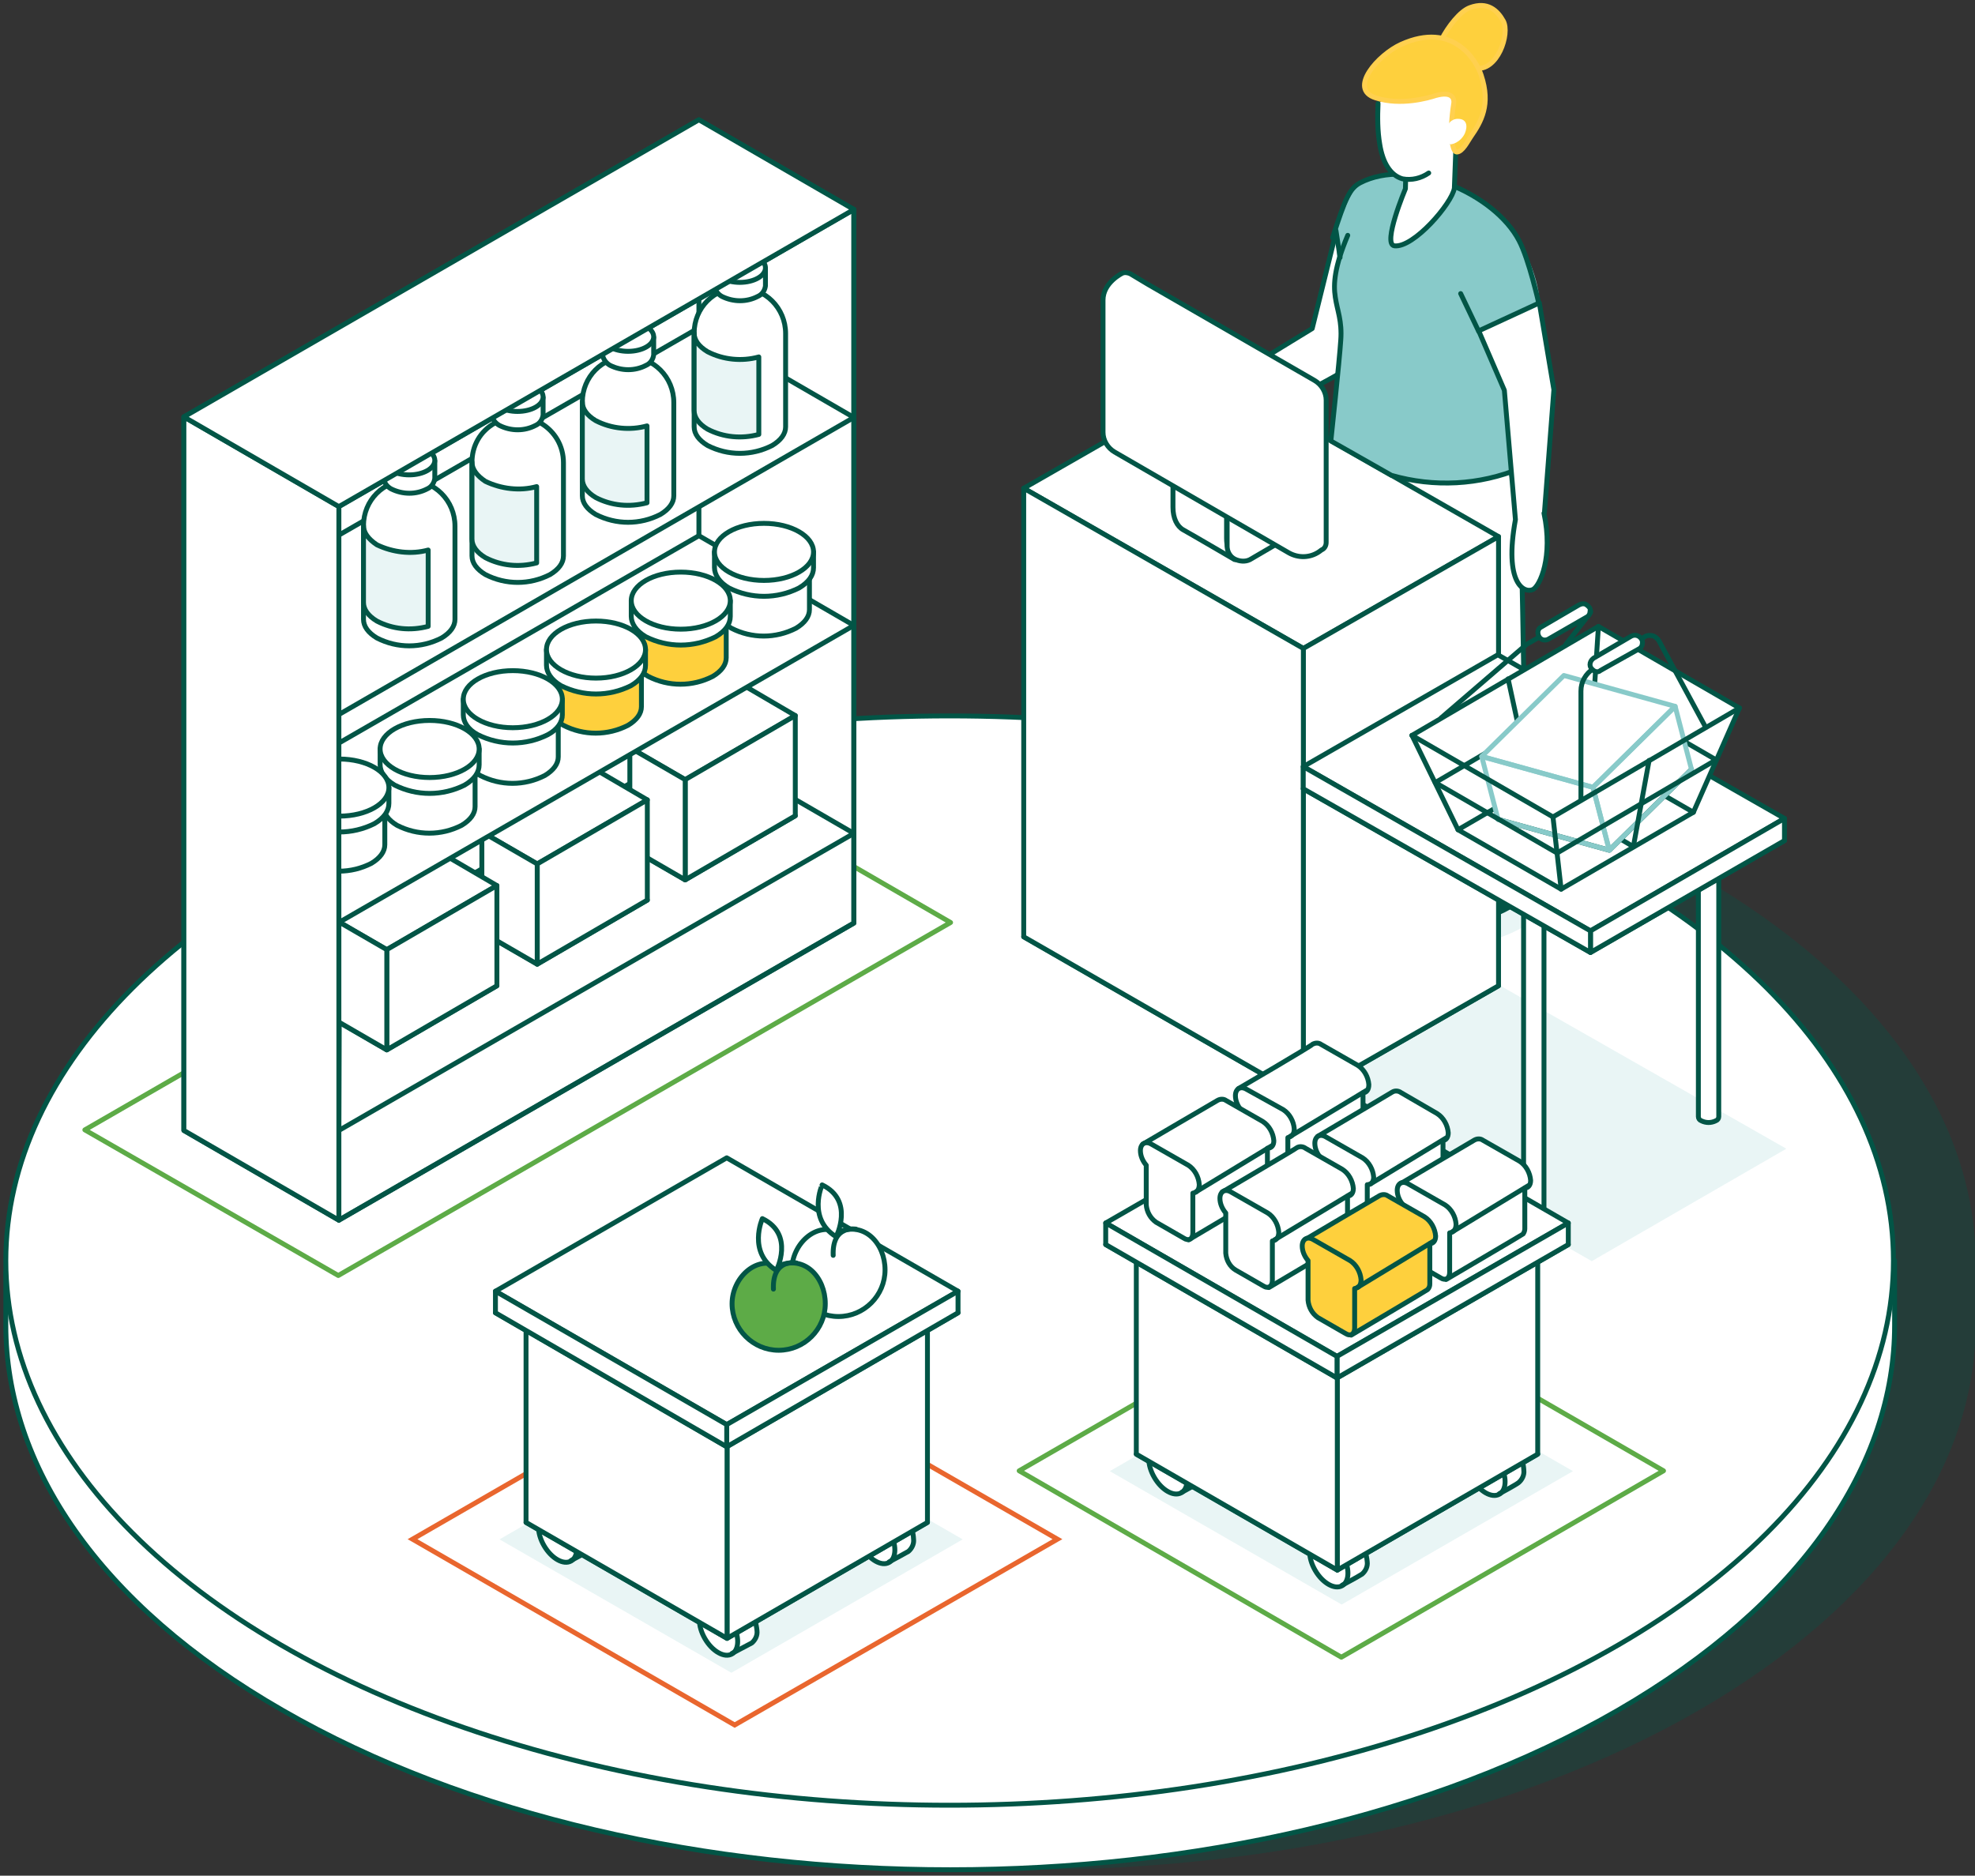 <?xml version="1.0" encoding="UTF-8"?> <svg xmlns="http://www.w3.org/2000/svg" xmlns:xlink="http://www.w3.org/1999/xlink" version="1.1" id="Layer_1" x="0px" y="0px" viewBox="0 0 339 322" style="enable-background:new 0 0 339 322;" xml:space="preserve"><rect x="0" y="0" width="339" height="322" fill="#333333" stroke="none"/> <style type="text/css"> .st0{opacity:0.3;fill:#025546;enable-background:new ;} .st1{fill:#FFFFFF;stroke:#025546;stroke-width:0.84;stroke-linecap:round;stroke-linejoin:round;} .st2{fill:#E9F5F5;} .st3{fill:#025546;stroke:#025546;stroke-width:0.84;stroke-linecap:round;stroke-linejoin:round;} .st4{fill:#FED03D;stroke:#FFD04F;stroke-width:0.84;stroke-linecap:round;stroke-linejoin:round;} .st5{fill:#88CAC9;} .st6{fill:none;stroke:#025546;stroke-width:0.84;stroke-linecap:round;stroke-linejoin:round;} .st7{fill:#FFFFFF;} .st8{fill:none;stroke:#88CAC9;stroke-width:0.84;stroke-linecap:round;stroke-linejoin:round;} .st9{fill:none;stroke:#5DAB47;stroke-width:0.84;stroke-linecap:round;stroke-linejoin:round;} .st10{fill:#FED03D;} .st11{fill:#E9F5F5;stroke:#025546;stroke-width:0.84;stroke-linecap:round;stroke-linejoin:round;} .st12{fill:none;stroke:#E9662E;stroke-width:0.84;stroke-linecap:round;} .st13{fill:#5DAB47;stroke:#025546;stroke-width:0.84;stroke-linecap:round;stroke-linejoin:round;} .st14{fill:#FED03D;stroke:#025546;stroke-width:0.84;stroke-linecap:round;stroke-linejoin:round;} </style> <g id="Overview-Page"> <g id="Desktop---MV---Overview_2" transform="translate(-748, -3313)"> <g id="VApp-MV" transform="translate(749, 3314)"> <g id="Group" transform="translate(0, 121.9)"> <path id="Path" class="st0" d="M290.5,27.4c-63.3-36.5-165.9-36.5-229.2,0c-32.4,18.7-48.3,43.4-47.4,68v9.2 c0,23.9,15.8,47.9,47.5,66.1c63.3,36.5,165.9,36.5,229.2,0c31.6-18.3,47.5-42.2,47.5-66.1V93.5C338,69.6,322.1,45.6,290.5,27.4z "></path> <g> <path id="Path_00000142142453019487404510000007114142269765729954_" class="st1" d="M0,95.4v9.2c0,23.9,15.8,47.9,47.5,66.1 c63.3,36.5,165.9,36.5,229.2,0c31.6-18.3,47.5-42.2,47.5-66.1V93.5L0,95.4z"></path> <ellipse id="Oval" class="st1" cx="162" cy="93.5" rx="162" ry="93.5"></ellipse> </g> </g> <g id="Group_00000106843396205122938440000012173495427133206424_" transform="translate(174.717, 0)"> <polygon id="Path_00000111181126041940005370000007404391815956418735_" class="st2" points="130.9,196.2 97.5,215.5 48.2,187.3 81.6,168.1 "></polygon> <g> <ellipse id="Oval_00000183219876882930405720000013965102102587002241_" class="st2" cx="71.4" cy="150.1" rx="20" ry="11.5"></ellipse> <path id="Path_00000156579127943599898580000013740596354599122618_" class="st3" d="M70.1,140.8c-0.6-0.7-1.4-1.1-2.2-1.2 c-3.6-0.3-4.6,1.7-5.6,2.9c-1.8,2-3.9,3.9-6,5.6c-0.6,0.5-0.2,1.6-0.2,1.6c1.6,1.1,3.6,1.3,5.3,0.6c3.7-1.3,8-3.2,8.6-4.5 C70.5,144.1,70.5,142.4,70.1,140.8z"></path> <path id="Path_00000022554369978978541350000014476744220379257521_" class="st3" d="M85.6,148c-0.5-0.7-1.3-1.1-2.2-1.2 c-3.6-0.3-4.6,1.7-5.6,2.9c-1.8,2-3.8,3.9-6,5.6c-0.6,0.5-0.2,1.6-0.2,1.6c1.6,1.1,3.6,1.3,5.3,0.6c3.7-1.3,8-3.2,8.6-4.5 C85.9,151.3,86,149.6,85.6,148L85.6,148z"></path> <path id="Path_00000129895317673205053560000011656900254714177924_" class="st1" d="M86.4,147.5c0,0-0.8-47.7-1-55.5 c-0.1-4.9-3.2-19.3-3.2-19.3l-27-4.5c0,0-0.4,9.6-0.4,11.9c-0.1,3,1.4,15.5,3.1,28.5c2.1,15.5,4.4,31.4,4.5,32.2 c0.1,0.8,4.3,1.5,6.4,0.9c1-0.3,1.9-0.9,1.9-1.4c0.3-6-0.3-44.7-0.3-44.7s8.2,50.4,8.3,52c0,0.7,1.3,1.8,3.8,1.7 C84.7,149.2,86.5,148.2,86.4,147.5z"></path> <path id="Path_00000029761623256068338920000014880358282568498584_" class="st1" d="M68.2,102.8v37.7c0,0.9,0.7,1.6,1.6,1.6 c0.9,0,1.6-0.7,1.6-1.6v-37.7H68.2z"></path> <g id="Path_00000023256515595430032140000012920878474045845429_" transform="translate(0, 63.619)"> <polygon class="st1" points="81.5,104.6 48,123.8 0,96.2 "></polygon> <polygon class="st1" points="81.5,27.5 48,46.7 0,19.2 33.5,0 "></polygon> <polygon class="st1" points="81.5,27.5 81.5,104.6 48,123.8 48,46.7 "></polygon> <polygon class="st1" points="0,19.2 0,96.2 48,123.8 48,46.7 "></polygon> </g> <g id="Path_00000057835020991810442860000015834774609043473306_" transform="translate(24.117, 0)"> <path class="st4" d="M53.3,10.7c3.9,0.7,6.1-5.9,4.9-8.1c-1-1.8-2.7-3.4-5.7-2.3c-1.7,0.6-3.8,3.3-4.9,5.5L53.3,10.7z"></path> <path class="st1" d="M13.2,63.2c-2,1.6-2.2,2.2-3,2.6c-10.3,4.4-11.1,8.6-9.6,9.4c1.1,0.7,6.6-0.2,12-5.6 c0.6-0.5,1.2-0.9,1.9-1.3L13.2,63.2z"></path> <path class="st1" d="M31.3,62.4c-7.1,4.3-19.1,9.7-19.1,9.7l-4.3-6l17.5-10.7l4.7-19C30.2,36.4,36.4,59.4,31.3,62.4z"></path> <path class="st5" d="M28.7,74.7L39,80.6c13.7,3.3,22.1-1.2,22.1-1.2c1.1-23.9,7.1-25.2-0.1-39.1c-4.2-8.1-18.5-13.9-27.3-9.9 c-1.7,0.8-4.4,8.6-4.4,8.6c0.3,1.8,0.4,3.6,0.4,5.4c-0.3,6.5,0.4,11.7,0.5,15.6C30.2,63.2,28.7,74.7,28.7,74.7z"></path> <path class="st6" d="M31.5,39.4c-4.6,10.9-0.7,11.4-1.2,18c-0.2,3.3-1.7,17.3-1.7,17.3L39,80.6c7.3,2.1,15.1,1.7,22.1-1.2 c0.4-9.5,1.5-19,3.2-28.3c0,0-1.7-7.6-3.4-10.8c-4.2-8.1-18.7-14.4-27.3-9.9c-1.8,1-2.5,2.6-4.7,9.4"></path> <path class="st1" d="M41.6,23.3h8.5l-0.3,8c-0.4,2.6-7,10.3-10.3,9.9c-2.1-0.3,1.9-9.8,1.9-9.8L41.6,23.3z"></path> <path class="st7" d="M36.7,16.8l8.3-5.7l6.8,6.7l-4,8.4c-1.1,2.3-3.5,3.7-6,3.7c-2.4,0.1-4.8-3.6-4.9-6.2 C36.5,21.4,36.5,19.1,36.7,16.8L36.7,16.8z"></path> <path class="st6" d="M36.7,16.8c-0.1,2.3-0.1,4.7,0.3,7c0.5,3.1,1.8,5.3,3.9,5.9c1.6,0.3,3.2-0.1,4.5-1"></path> <path class="st4" d="M54.4,11.9c-0.8-2.5-4.8-9.3-13.7-5.3c-4,1.8-9.2,7.7-4.4,9.2c4.3,1.4,9.1,0,10.3-0.4 c2.9-0.8,3.2,0.6,3.1,1.3c-0.8,5-0.3,8.4,0.5,8.4c1,0,1.9-1.9,2.4-2.6C54.4,19.9,56.1,17,54.4,11.9z"></path> <path class="st7" d="M50.4,19.4c-2.3,0-2.7,3.7-1.7,4.3c0.6,0.3,2.2-0.3,2.9-1.8C52.1,20.7,52,19.4,50.4,19.4z"></path> </g> <g id="Path_00000172436703545515721890000010356436351738513855_" transform="translate(13.614, 45.808)"> <g transform="translate(12.003, 25.968)"> <path class="st1" d="M9.2,19.6V5.3L0,0v14.3c0,1.9,0.7,3.3,1.8,3.9s8.8,5.1,8.8,5.1S9.2,22.4,9.2,19.6z"></path> <path class="st1" d="M23.3,17.4l-9.2-5.3l-4.8,2.8v6.1c0,0.9,0.5,1.8,1.3,2.2s1.8,0.5,2.6,0.1L23.3,17.4z"></path> </g> <path class="st1" d="M3.3,0.1c0,0-3.3,1.6-3.3,4.6v22.7c0,1.4,0.8,2.7,2,3.4l29.9,17.3c1.6,0.9,3.6,0.9,5.2-0.2l0.4-0.3 c0.5-0.2,0.8-0.7,0.8-1.3V21.9c0-1.4-0.8-2.7-2-3.4L7.7,2L4.7,0.2C4.3,0,3.7-0.1,3.3,0.1z"></path> </g> <path id="Path_00000088113397974079318250000008063369097662787740_" class="st1" d="M89.4,86.7L91,65.9l-2.5-14.9l-10.4,4.8 L82.5,66l1.9,22.2c-2,11,1.5,12.7,3,12c1.2-0.6,3.5-5.6,1.9-13.1C89.4,87,89.4,86.9,89.4,86.7z"></path> <line id="Path_00000036944171806527100910000017764770582574844556_" class="st6" x1="53.6" y1="38.6" x2="54.3" y2="43.2"></line> <line id="Path_00000155828215527643023830000001935483495180065937_" class="st6" x1="78.1" y1="55.9" x2="75" y2="49.4"></line> </g> <path id="Path_00000149370229625520060130000005726540361935495076_" class="st1" d="M85.8,152.9v53.7c0,0.3,0.2,0.6,0.5,0.7 c0.8,0.4,1.7,0.4,2.5,0c0.3-0.1,0.5-0.4,0.5-0.7v-53.7H85.8z"></path> <path id="Path_00000094594434418071193610000008805445653409967744_" class="st1" d="M115.8,137v53.7c0,0.3,0.2,0.6,0.5,0.7 c0.8,0.4,1.7,0.4,2.5,0c0.3-0.1,0.5-0.4,0.5-0.7V137H115.8z"></path> <g id="Path_00000115504801648504944520000004435387173357015445_" transform="translate(47.98, 111.404)"> <polyline class="st6" points="82.6,31.9 49.3,51.1 0,23 "></polyline> <polygon class="st1" points="82.6,28.1 49.3,47.4 0,19.2 33.4,0 "></polygon> <polygon class="st1" points="82.6,28.1 82.6,31.9 49.3,51.1 49.3,47.4 "></polygon> <polygon class="st1" points="0,19.2 0,23 49.3,51.1 49.3,47.4 "></polygon> </g> <g id="Path_00000062170970513957303550000017939693495526510266_" transform="translate(66.644, 102.641)"> <polygon class="st7" points="25.6,49 7.9,38.8 0,22.6 32,3.9 56.2,17.9 48.3,35.8 "></polygon> <polyline class="st6" points="0,22.6 32,3.9 56.2,17.9 "></polyline> <polyline class="st6" points="4,30.7 31.3,14.7 52.2,26.8 "></polyline> <polygon class="st6" points="48.3,35.8 25.6,49 7.9,38.8 30.6,25.6 "></polygon> <line class="st6" x1="56.2" y1="17.9" x2="48.3" y2="35.8"></line> <line class="st6" x1="0" y1="22.6" x2="7.9" y2="38.8"></line> <line class="st6" x1="30.6" y1="25.6" x2="32" y2="3.9"></line> <polyline class="st6" points="16.5,12.9 20.5,31.4 38,41.7 "></polyline> <path class="st6" d="M5,19.6L19.4,7.2c0.1-0.1,0.3-0.2,0.4-0.3l10.3-5.9c0.2-0.1,0.4,0,0.5,0.1s0.1,0.4,0,0.5l-4.2,5.4"></path> <g transform="translate(21.576, 0)"> <path class="st7" d="M8.4,2.3L1.8,6.1C1.2,6.4,0.5,6.2,0.2,5.6S0,4.3,0.6,4l6.5-3.8C7.5,0,8-0.1,8.4,0.2S9.1,0.8,9,1.2 C9,1.7,8.8,2.1,8.4,2.3L8.4,2.3z"></path> <path class="st6" d="M8.4,2.3L1.8,6.1C1.2,6.4,0.5,6.2,0.2,5.6S0,4.3,0.6,4l6.5-3.8C7.5,0,8-0.1,8.4,0.2S9.1,0.8,9,1.2 C9,1.7,8.8,2.1,8.4,2.3L8.4,2.3z"></path> </g> <g transform="translate(11.97, 12.317)"> <polygon class="st7" points="36,16.1 21.9,30 2.8,24.7 0,13.9 14.1,0 33.2,5.3 "></polygon> <polyline class="st6" points="36,16.1 21.9,30 2.8,24.7 "></polyline> <polygon class="st8" points="33.2,5.3 19.1,19.2 0,13.9 14.1,0 "></polygon> <polygon class="st8" points="33.2,5.3 36,16.1 21.9,30 19.1,19.2 "></polygon> <polygon class="st8" points="0,13.9 2.8,24.7 21.9,30 19.1,19.2 "></polygon> </g> <polyline class="st6" points="56.2,17.9 24.2,36.6 0,22.6 "></polyline> <polyline class="st6" points="52.2,26.8 24.9,42.8 4,30.7 "></polyline> <line class="st6" x1="38" y1="41.7" x2="40.7" y2="26.9"></line> <path class="st6" d="M29,33.7V15c0-1.6,0.8-3,2.2-3.9l8.7-5.4c0.4-0.3,1-0.3,1.4-0.2s0.9,0.5,1.1,0.9l8,14.8"></path> <g transform="translate(30.558, 5.455)"> <path class="st7" d="M8.4,2.3L1.8,6C1.5,6.3,1,6.3,0.6,6S0,5.4,0,5c0-0.4,0.2-0.8,0.6-1.1l6.5-3.8c0.4-0.2,0.8-0.2,1.2,0 C8.8,0.4,9,0.8,9,1.2C9,1.7,8.8,2.1,8.4,2.3L8.4,2.3z"></path> <path class="st6" d="M8.4,2.3L1.8,6C1.5,6.3,1,6.3,0.6,6S0,5.4,0,5c0-0.4,0.2-0.8,0.6-1.1l6.5-3.8c0.4-0.2,0.8-0.2,1.2,0 C8.8,0.4,9,0.8,9,1.2C9,1.7,8.8,2.1,8.4,2.3L8.4,2.3z"></path> </g> <line class="st6" x1="24.2" y1="36.6" x2="25.6" y2="49"></line> </g> </g> <g id="Group_00000039136212722080025940000011219777793492511925_" transform="translate(13.564, 19.564)"> <polygon id="Path_00000031913840923211054990000013221493402659259563_" class="st9" points="0,173.4 105.2,112.7 148.6,137.8 43.5,198.4 "></polygon> <polygon id="Path_00000163031158631885127250000017640366696895315374_" class="st1" points="105.4,0 17,51 17,173.5 43.6,188.9 132,137.9 132,15.4 "></polygon> <polygon id="Path_00000180354218135149259700000005068781734768199350_" class="st1" points="43.6,173.5 132,122.5 105.4,107.1 43.7,142.7 "></polygon> <g id="Path_00000094618818015824049140000003594823035287385517_" transform="translate(42.327, 96.778)"> <g transform="translate(51.218, 0)"> <polygon class="st1" points="28.4,22.7 9.5,33.7 0,28.2 "></polygon> <polygon class="st1" points="28.4,5.5 9.5,16.5 0,11 19,0 "></polygon> <polygon class="st1" points="28.4,5.5 28.4,22.7 9.5,33.7 9.5,16.5 "></polygon> <polygon class="st1" points="0,11 0,28.2 9.5,33.7 9.5,16.5 "></polygon> </g> <g transform="translate(25.819, 14.47)"> <polygon class="st1" points="28.4,22.7 9.5,33.7 0,28.2 "></polygon> <polygon class="st1" points="28.4,5.5 9.5,16.5 0,11 19,0 "></polygon> <polygon class="st1" points="28.4,5.5 28.4,22.7 9.5,33.7 9.5,16.5 "></polygon> <polygon class="st1" points="0,11 0,28.2 9.5,33.7 9.5,16.5 "></polygon> </g> <g transform="translate(0, 29.183)"> <polygon class="st1" points="28.4,22.7 9.5,33.7 0,28.2 "></polygon> <polygon class="st1" points="28.4,5.5 9.5,16.5 0,11 19,0 "></polygon> <polygon class="st1" points="28.4,5.5 28.4,22.7 9.5,33.7 9.5,16.5 "></polygon> <polygon class="st1" points="0,11 0,28.2 9.5,33.7 9.5,16.5 "></polygon> </g> </g> <line id="Path_00000162318244741777640350000002403110839923137152_" class="st6" x1="105.4" y1="66.6" x2="105.4" y2="71.5"></line> <line id="Path_00000013174326290709801480000010049320323036514234_" class="st6" x1="105.4" y1="30.8" x2="105.4" y2="35.7"></line> <polygon id="Path_00000132064136037107509240000013153843871914866859_" class="st6" points="132,137.9 43.6,188.9 43.6,66.4 132,15.4 "></polygon> <polygon id="Path_00000007411910906515979000000008041390440397206961_" class="st1" points="43.6,102.1 132,51.1 105.4,35.7 43.6,71.3 "></polygon> <polygon id="Path_00000044897780362659990990000012196364086766440076_" class="st1" points="43.6,137.8 132,86.8 105.4,71.4 43.6,107 "></polygon> <g transform="translate(35.188, 69.28)"> <g transform="translate(72.885, 0)"> <path id="Path_00000029035775586192199820000014411160998340277412_" class="st7" d="M14,2.2c-3.5-1.8-7.6-1.8-11.1,0 C1.4,3,0.6,4.2,0.6,5.4v9.4c0,1.2,0.8,2.3,2.3,3.2c3.5,1.8,7.6,1.8,11.1,0c1.5-0.9,2.3-2,2.3-3.2V5.4C16.3,4.2,15.5,3,14,2.2z "></path> <path id="Path_00000008114912170736645490000015010349993094311870_" class="st6" d="M16.3,5.4v9.4c0,1.2-0.8,2.3-2.3,3.2 c-3.5,1.8-7.6,1.8-11.1,0c-1.5-0.9-2.3-2-2.3-3.2V5.4"></path> <ellipse id="Oval_00000154394778682326955130000005639056670331169451_" class="st6" cx="8.5" cy="5.4" rx="7.9" ry="4.5"></ellipse> <g> <path id="Path_00000072272010000547231280000003175461409819332541_" class="st1" d="M0,4.9v2.7c0,1.2,0.8,2.5,2.5,3.5 c3.8,1.9,8.2,1.9,12,0c1.7-1,2.5-2.2,2.5-3.5V4.9H0z"></path> <ellipse id="Oval_00000073000188677796416170000002275162919398311344_" class="st1" cx="8.5" cy="4.9" rx="8.5" ry="4.9"></ellipse> </g> </g> <g transform="translate(58.6, 8.367)"> <path id="Path_00000158016163276137879510000013028279225814638503_" class="st10" d="M14,2.1c-3.5-1.8-7.6-1.8-11.1,0 C1.4,3,0.6,4.2,0.6,5.3v9.4c0,1.2,0.8,2.3,2.3,3.2c3.5,1.8,7.6,1.8,11.1,0c1.5-0.9,2.3-2,2.3-3.2V5.3C16.3,4.2,15.5,3,14,2.1z "></path> <path id="Path_00000146492108808761043660000010284320386504919996_" class="st6" d="M16.3,5.3v9.4c0,1.2-0.8,2.3-2.3,3.2 c-3.5,1.8-7.6,1.8-11.1,0c-1.5-0.9-2.3-2-2.3-3.2V5.3"></path> <ellipse id="Oval_00000090983260571796006710000005980731587825098122_" class="st6" cx="8.5" cy="5.3" rx="7.9" ry="4.5"></ellipse> <g> <path id="Path_00000021090943404668961360000000840857727606580132_" class="st1" d="M0,4.9v2.7c0,1.2,0.8,2.5,2.5,3.5 c3.8,1.9,8.2,1.9,12,0c1.7-1,2.5-2.2,2.5-3.5V4.9H0z"></path> <ellipse id="Oval_00000172430620301331539610000009668456620686664597_" class="st1" cx="8.5" cy="4.9" rx="8.5" ry="4.9"></ellipse> </g> </g> <g transform="translate(44.046, 16.767)"> <path id="Path_00000014608900330009177650000006742509131307959448_" class="st10" d="M14,2.1c-3.5-1.8-7.6-1.8-11.1,0 C1.4,3,0.6,4.2,0.6,5.3v9.4c0,1.2,0.8,2.3,2.3,3.2c3.5,1.8,7.6,1.8,11.1,0c1.5-0.9,2.3-2,2.3-3.2V5.3C16.3,4.2,15.5,3,14,2.1z "></path> <path id="Path_00000009577802248115843750000006217282283320040088_" class="st6" d="M16.3,5.3v9.4c0,1.2-0.8,2.3-2.3,3.2 c-3.5,1.8-7.6,1.8-11.1,0c-1.5-0.9-2.3-2-2.3-3.2V5.3"></path> <ellipse id="Oval_00000060739730231636735180000005644984653441483195_" class="st6" cx="8.5" cy="5.3" rx="7.9" ry="4.5"></ellipse> <g> <path id="Path_00000060739745810672232500000009736574427369138834_" class="st1" d="M0,4.9v2.7c0,1.2,0.8,2.5,2.5,3.5 c3.8,1.9,8.2,1.9,12,0c1.7-1,2.5-2.2,2.5-3.5V4.9H0z"></path> <ellipse id="Oval_00000092438415695900298300000002394490136560700862_" class="st1" cx="8.5" cy="4.9" rx="8.5" ry="4.9"></ellipse> </g> </g> <g transform="translate(29.77, 25.284)"> <path id="Path_00000074408055315724787250000010574892469814715536_" class="st7" d="M14,2.2c-3.5-1.8-7.6-1.8-11.1,0 C1.4,3,0.6,4.2,0.6,5.4v9.4c0,1.2,0.8,2.3,2.3,3.2c3.5,1.8,7.6,1.8,11.1,0c1.5-0.9,2.3-2,2.3-3.2V5.4C16.3,4.2,15.5,3,14,2.2z "></path> <path id="Path_00000088128255591519484720000011184469299957845129_" class="st6" d="M16.3,5.4v9.4c0,1.2-0.8,2.3-2.3,3.2 c-3.5,1.8-7.6,1.8-11.1,0c-1.5-0.9-2.3-2-2.3-3.2V5.4"></path> <ellipse id="Oval_00000015342406915497159400000014161824521577917119_" class="st6" cx="8.5" cy="5.4" rx="7.9" ry="4.5"></ellipse> <g> <path id="Path_00000111907298370956690590000017902687528287314607_" class="st1" d="M0,4.9v2.7c0,1.2,0.8,2.5,2.5,3.4 c3.8,1.9,8.2,1.9,12,0c1.7-0.9,2.5-2.2,2.5-3.4V4.9H0z"></path> <ellipse id="Oval_00000069377818916095432840000002795056052201730973_" class="st1" cx="8.5" cy="4.9" rx="8.5" ry="4.9"></ellipse> </g> </g> <g transform="translate(15.493, 33.835)"> <path id="Path_00000083091108822836198610000013529567420569071285_" class="st7" d="M14,2.2c-3.5-1.8-7.6-1.8-11.1,0 C1.4,3,0.6,4.2,0.6,5.4v9.4c0,1.2,0.8,2.3,2.3,3.2c3.5,1.8,7.6,1.8,11.1,0c1.5-0.9,2.3-2,2.3-3.2V5.4C16.3,4.2,15.5,3,14,2.2z "></path> <path id="Path_00000137107299412850479250000002101737665440203196_" class="st6" d="M16.3,5.4v9.4c0,1.2-0.8,2.3-2.3,3.2 c-3.5,1.8-7.6,1.8-11.1,0c-1.5-0.9-2.3-2-2.3-3.2V5.4"></path> <ellipse id="Oval_00000034769488999744416140000005703340578735077290_" class="st6" cx="8.5" cy="5.4" rx="7.9" ry="4.5"></ellipse> <g> <path id="Path_00000084515434996049461790000017788887869319893130_" class="st1" d="M0,4.9v2.7c0,1.2,0.8,2.5,2.5,3.5 c3.8,1.9,8.2,1.9,12,0c1.7-1,2.5-2.2,2.5-3.5V4.9H0z"></path> <ellipse id="Oval_00000013156535353262059650000000671483064818525569_" class="st1" cx="8.5" cy="4.9" rx="8.5" ry="4.9"></ellipse> </g> </g> <g transform="translate(0, 40.458)"> <path id="Path_00000090979442893663307810000011538257447190735550_" class="st7" d="M14,2.2c-3.5-1.8-7.6-1.8-11.1,0 c-1.5,0.9-2.3,2-2.3,3.2v9.4c0,1.2,0.8,2.3,2.3,3.2c3.5,1.8,7.6,1.8,11.1,0c1.5-0.9,2.3-2,2.3-3.2V5.3C16.3,4.2,15.5,3,14,2.2 z"></path> <path id="Path_00000083070312213812152540000018437980799137975188_" class="st6" d="M16.3,5.3v9.4c0,1.2-0.8,2.3-2.3,3.2 c-3.5,1.8-7.6,1.8-11.1,0c-1.5-0.9-2.3-2-2.3-3.2V5.3"></path> <ellipse id="Oval_00000033350313268821413430000008419799701610364092_" class="st6" cx="8.5" cy="5.3" rx="7.9" ry="4.5"></ellipse> <g> <path id="Path_00000132792406671750832610000002176934299876599196_" class="st1" d="M0,4.9v2.7c0,1.2,0.8,2.5,2.5,3.5 c3.8,1.9,8.2,1.9,12,0c1.7-1,2.5-2.2,2.5-3.5V4.9H0z"></path> <ellipse id="Oval_00000035505945961701644370000012643468209088749446_" class="st1" cx="8.5" cy="4.9" rx="8.5" ry="4.9"></ellipse> </g> </g> </g> <polygon id="Path_00000086691752680155597200000004035901038562288013_" class="st1" points="17,51 43.6,66.4 43.6,188.9 17,173.5 "></polygon> <g transform="translate(47.829, 22.912)"> <g transform="translate(0, 33.047)"> <path id="Path_00000031197022938261815630000015633719223745618049_" class="st1" d="M15.7,13.8L15.7,13.8 c0-4.4-3.5-7.9-7.9-7.9S0,9.4,0,13.7c0,0,0,0,0,0.1v0.1c0,0,0,14.8,0,15.9C0,31,0.8,32.1,2.3,33c3.5,1.8,7.6,1.8,11.1,0 c1.5-0.9,2.3-2,2.3-3.2V13.8C15.7,13.9,15.7,13.8,15.7,13.8z"></path> <g transform="translate(3.439, 0)"> <path id="Path_00000133525017063850192260000005596966995650990980_" class="st1" d="M0,2.5v3C0.1,6.4,0.6,7,1.3,7.4 c2,1,4.3,1,6.2,0c0.7-0.3,1.2-1,1.3-1.8v-3H0z"></path> <ellipse id="Oval_00000036945254294401323250000005970991637860172428_" class="st1" cx="4.4" cy="2.5" rx="4.4" ry="2.5"></ellipse> </g> <path id="Path_00000085244451738015827420000007614080593550910628_" class="st11" d="M11.1,17.9c-2.9,0.8-6.1,0.4-8.8-0.9 C0.8,16,0,14.9,0,13.7v13.2c0,1.2,0.8,2.3,2.3,3.2c2.7,1.4,5.8,1.7,8.8,0.9V17.9z"></path> </g> <g transform="translate(18.622, 22.157)"> <path id="Path_00000033349193392033582940000016725834704566652824_" class="st1" d="M15.7,13.8L15.7,13.8 c0-2.9-1.5-5.4-3.9-6.8S6.4,5.6,3.9,7S0,10.9,0,13.7c0,0,0,0,0,0.1v0.1c0,0,0,14.8,0,15.9C0,31,0.8,32.1,2.3,33 c3.5,1.8,7.6,1.8,11.1,0c1.5-0.9,2.3-2,2.3-3.2V13.8C15.7,13.9,15.7,13.8,15.7,13.8z"></path> <g transform="translate(3.406, 0)"> <path id="Path_00000152260686565653022080000014125364405913031056_" class="st1" d="M0,2.5v3C0.1,6.4,0.6,7,1.3,7.4 c2,1,4.3,1,6.2,0c0.7-0.3,1.2-1,1.3-1.8v-3H0z"></path> <ellipse id="Oval_00000009592345879067297820000014134399124760282037_" class="st1" cx="4.4" cy="2.5" rx="4.4" ry="2.5"></ellipse> </g> <path id="Path_00000143614751584720811650000015583619403332571560_" class="st11" d="M11.1,17.9c-2.9,0.8-6.1,0.4-8.8-0.9 C0.8,16,0,14.9,0,13.7v13.2c0,1.2,0.8,2.3,2.3,3.2c2.7,1.4,5.8,1.7,8.8,0.9V17.9z"></path> </g> <g transform="translate(37.562, 11.837)"> <path id="Path_00000073685354614359336250000002663652325227892138_" class="st1" d="M15.7,13.8 C15.7,13.8,15.7,13.8,15.7,13.8c0-4.4-3.5-7.9-7.9-7.9S0,9.4,0,13.7v0.1c0,0,0,0.1,0,0.1s0,14.8,0,15.9C0,31,0.8,32.1,2.3,33 c3.5,1.8,7.6,1.8,11.1,0c1.5-0.9,2.3-2,2.3-3.2V13.8C15.7,13.8,15.7,13.8,15.7,13.8z"></path> <g transform="translate(3.448, 0)"> <path id="Path_00000004519254528970400210000012114888968895413385_" class="st1" d="M0,2.5v3C0.1,6.3,0.6,7,1.3,7.4 c2,1,4.3,1,6.2,0c0.7-0.3,1.2-1,1.3-1.8v-3H0z"></path> <ellipse id="Oval_00000152250367821576348220000017403066252360685988_" class="st1" cx="4.4" cy="2.5" rx="4.4" ry="2.5"></ellipse> </g> <path id="Path_00000103955953804852548440000013855055562036414880_" class="st11" d="M11.1,17.8c-2.9,0.8-6.1,0.5-8.8-0.9 C0.8,16,0,14.9,0,13.7v13.2c0,1.2,0.8,2.3,2.3,3.2c2.7,1.4,5.8,1.7,8.8,0.9V17.8z"></path> </g> <g transform="translate(56.754, 0)"> <path id="Path_00000051379993057861331650000009196089010542021764_" class="st1" d="M15.7,13.8L15.7,13.8 c0-4.4-3.5-7.9-7.9-7.9S0,9.4,0,13.7c0,0,0,0,0,0.1v0.1c0,0,0,14.8,0,15.9C0,31,0.8,32.1,2.3,33c3.5,1.8,7.6,1.8,11.1,0 c1.5-0.9,2.3-2,2.3-3.2V13.8C15.7,13.8,15.7,13.8,15.7,13.8z"></path> <g transform="translate(3.439, 0)"> <path id="Path_00000025404652142109098090000002119809614095363720_" class="st1" d="M0,2.5v3C0.1,6.3,0.6,7,1.3,7.4 c2,1,4.3,1,6.2,0c0.7-0.3,1.2-1,1.3-1.8v-3H0z"></path> <ellipse id="Oval_00000070817036921605991070000007387452674933680806_" class="st1" cx="4.4" cy="2.5" rx="4.4" ry="2.5"></ellipse> </g> <path id="Path_00000173861571574633320430000013783988646435125160_" class="st11" d="M11.1,17.8c-2.9,0.8-6.1,0.5-8.8-0.9 C0.8,16,0,14.9,0,13.7V27c0,1.2,0.8,2.3,2.3,3.2c2.7,1.4,5.8,1.7,8.8,0.9V17.8z"></path> </g> </g> <polygon id="Path_00000154391588754105980010000011061109387165516162_" class="st1" points="17,51 43.6,66.4 132,15.4 105.4,0 "></polygon> </g> <g id="Group_00000179607132774924553090000005054451436947683491_" transform="translate(69.806, 189.429)"> <polygon id="Path_00000123407932265770745280000012504855953362762390_" class="st12" points="0,73.8 55.3,41.9 110.7,73.8 55.3,105.7 "></polygon> <g transform="translate(14.235, 8.333)"> <polygon id="Path_00000069367516024189642180000007105304843357240734_" class="st2" points="80.2,65.5 40.5,88.4 0.7,65.5 40.5,42.6 "></polygon> <g transform="translate(33.694, 75.086)"> <path id="Path_00000101078906241643259340000008480492784040397441_" class="st7" d="M7.9,0.5c-0.6-0.4-1.3-0.5-2-0.4 c-0.2,0.1-3.5,2-3.5,2c-0.7,0.5-1.1,1.3-1,2.1c0.1,2.3,1.3,4.4,3.2,5.6c0.7,0.5,1.6,0.6,2.4,0.2c0,0,2.7-1.6,3.4-1.9 c0.6-0.5,1-1.3,0.9-2.1C11,3.8,9.8,1.7,7.9,0.5L7.9,0.5z"></path> <path id="Path_00000084498296462382815370000005057655644340046988_" class="st6" d="M2.4,2.1c0,0,3.4-2,3.5-2 c0.7-0.2,1.4-0.1,2,0.4c1.9,1.2,3.1,3.3,3.3,5.6c0.1,0.8-0.3,1.6-0.9,2.1C9.7,8.5,6.9,10,6.9,10"></path> <ellipse id="Oval_00000181052987536468590430000013412349986521418670_" transform="matrix(0.864 -0.503 0.503 0.864 -2.444 3.145)" class="st6" cx="4.6" cy="6.1" rx="2.7" ry="4.6"></ellipse> </g> <g transform="translate(6.076, 59.132)"> <path id="Path_00000178181327761617279710000016736292975353131667_" class="st7" d="M7.9,0.5c-0.6-0.4-1.3-0.5-2-0.4 c-0.2,0.1-3.5,2-3.5,2c-0.7,0.5-1.1,1.3-1,2.1c0.1,2.3,1.3,4.4,3.2,5.6c0.7,0.5,1.6,0.6,2.4,0.2c0,0,2.7-1.6,3.4-1.9 c0.6-0.5,1-1.3,0.9-2.1C11,3.8,9.8,1.7,7.9,0.5L7.9,0.5z"></path> <path id="Path_00000127035859990408533880000011365485211113531541_" class="st6" d="M2.4,2.1c0,0,3.4-2,3.5-2 c0.7-0.2,1.4-0.1,2,0.4c1.9,1.2,3.1,3.3,3.3,5.6c0.1,0.8-0.3,1.6-0.9,2.1C9.7,8.5,6.9,10,6.9,10"></path> <ellipse id="Oval_00000114058046008810675020000016138499296145899944_" transform="matrix(0.864 -0.503 0.503 0.864 -2.441 3.144)" class="st6" cx="4.6" cy="6.1" rx="2.7" ry="4.6"></ellipse> </g> <g transform="translate(60.67, 59.374)"> <path id="Path_00000029044238970714685390000008283967639263189171_" class="st7" d="M7.9,0.5C7.3,0,6.5-0.1,5.8,0.1 c-0.2,0.1-3.5,2-3.5,2c-0.7,0.4-1.1,1.3-1,2.1c0.1,2.3,1.3,4.4,3.3,5.6c0.7,0.5,1.6,0.6,2.4,0.2c0,0,2.7-1.6,3.3-1.9 c0.6-0.5,1-1.3,0.9-2.1C11,3.8,9.8,1.7,7.9,0.5L7.9,0.5z"></path> <path id="Path_00000173860284318551382890000006467936470887946161_" class="st6" d="M2.4,2.1c0,0,3.4-2,3.5-2 c0.7-0.2,1.4-0.1,2,0.4c1.9,1.2,3.1,3.3,3.2,5.6c0.1,0.8-0.3,1.6-0.9,2.1C9.7,8.5,6.9,10,6.9,10"></path> <ellipse id="Oval_00000113353994962961664450000002594221280763586729_" transform="matrix(0.864 -0.503 0.503 0.864 -2.441 3.144)" class="st6" cx="4.6" cy="6.1" rx="2.7" ry="4.6"></ellipse> </g> <g id="Path_00000101084433359444494930000010236976410233363615_" transform="translate(5.251, 3.387)"> <polyline class="st6" points="68.9,59.2 34.5,79.1 0,59.2 "></polyline> <polygon class="st1" points="68.9,19.9 34.5,39.8 0,19.9 34.5,0 "></polygon> <polygon class="st1" points="68.9,19.9 68.9,59.2 34.5,79.1 34.5,39.8 "></polygon> <polygon class="st1" points="0,19.9 0,59.2 34.5,79.1 34.5,39.8 "></polygon> </g> <g id="Path_00000183209217752384106030000008211927269295404176_"> <polyline class="st6" points="79.4,26.6 39.7,49.6 0,26.6 "></polyline> <polygon class="st1" points="79.4,22.9 39.7,45.8 0,22.9 39.7,0 "></polygon> <polygon class="st1" points="79.4,22.9 79.4,26.6 39.7,49.6 39.7,45.8 "></polygon> <polygon class="st1" points="0,22.9 0,26.6 39.7,49.6 39.7,45.8 "></polygon> </g> </g> <g id="Path_00000167362340825062316170000014664823837829357752_" transform="translate(25.106, 0)"> <g transform="translate(19.083, 12.977)"> <g transform="translate(20.819, 0)"> <path class="st1" d="M16.1,14.6c0,4.4-3.6,8-8,8s-8-3.6-8-8c0-4.4,4.1-8.3,8-6.5C12.6,6.2,16.1,10.1,16.1,14.6z"></path> <path class="st6" d="M11.1,7.6c0,0-4.1-0.8-3.9,4.5"></path> <path class="st1" d="M7.7,8.9c0,0,3.2-6.2-2.4-8.9C5.3,0,2.7,5.8,7.7,8.9z"></path> </g> <g transform="translate(10.561, 5.793)"> <path class="st13" d="M16.1,14.6c0,4.4-3.6,8-8,8s-8-3.6-8-8c0-4.4,4.1-8.3,8-6.5C12.6,6.2,16.1,10.1,16.1,14.6z"></path> <path class="st6" d="M11.1,7.6c0,0-4.1-0.8-3.9,4.5"></path> <path class="st1" d="M7.7,8.9c0,0,3.2-6.2-2.4-8.9C5.3,0,2.7,5.8,7.7,8.9z"></path> </g> </g> </g> </g> <g id="Group_00000016762832969563301370000005540027903227341204_" transform="translate(173.936, 178.09)"> <polygon id="Path_00000023977910821401591480000005347499791078406328_" class="st9" points="0,73.4 55.3,41.5 110.6,73.4 55.3,105.4 "></polygon> <g transform="translate(14.855, 7.96)"> <polygon id="Path_00000090294718594741837780000011061200233795694519_" class="st2" points="80.2,65.5 40.5,88.4 0.7,65.5 40.5,42.6 "></polygon> <g transform="translate(33.689, 75.079)"> <path id="Path_00000057848102510759133050000003690063722254387645_" class="st7" d="M7.9,0.5C7.3,0,6.5-0.1,5.9,0.1 c-0.2,0.1-3.5,2-3.5,2c-0.7,0.5-1.1,1.3-1,2.1c0.1,2.3,1.3,4.4,3.2,5.6c0.7,0.5,1.6,0.6,2.4,0.2c0,0,2.7-1.6,3.4-1.9 c0.6-0.5,1-1.3,0.9-2.1C11,3.8,9.8,1.7,7.9,0.5L7.9,0.5z"></path> <path id="Path_00000036231764210430314790000002540331200007070087_" class="st6" d="M2.4,2.1c0,0,3.4-2,3.5-2 c0.7-0.2,1.4-0.1,2,0.3c1.9,1.2,3.1,3.3,3.3,5.6c0.1,0.8-0.3,1.6-0.9,2.1C9.7,8.5,6.9,10,6.9,10"></path> <ellipse id="Oval_00000035525952562584827240000003406793807373592224_" transform="matrix(0.864 -0.503 0.503 0.864 -2.442 3.144)" class="st6" cx="4.6" cy="6.1" rx="2.7" ry="4.6"></ellipse> </g> <g transform="translate(6.076, 59.124)"> <path id="Path_00000008109675955486149540000016571235682559893151_" class="st7" d="M7.9,0.5c-0.6-0.4-1.3-0.5-2-0.4 c-0.2,0.1-3.5,2-3.5,2c-0.7,0.5-1.1,1.3-1,2.1c0.1,2.3,1.3,4.4,3.2,5.6c0.7,0.5,1.6,0.6,2.4,0.2c0,0,2.7-1.6,3.4-1.9 c0.6-0.5,1-1.3,0.9-2.1C11,3.8,9.8,1.7,7.9,0.5L7.9,0.5z"></path> <path id="Path_00000132046318153882599480000014180461706317542549_" class="st6" d="M2.4,2.1c0,0,3.4-2,3.5-2 c0.7-0.2,1.4-0.1,2,0.4c1.9,1.2,3.1,3.3,3.3,5.6c0.1,0.8-0.3,1.6-0.9,2.1C9.7,8.5,7,10,7,10"></path> <ellipse id="Oval_00000124871561541798266020000000657503585100054670_" transform="matrix(0.864 -0.503 0.503 0.864 -2.439 3.144)" class="st6" cx="4.6" cy="6.1" rx="2.7" ry="4.6"></ellipse> </g> <g transform="translate(60.667, 59.371)"> <path id="Path_00000062163702046522798840000005228938451755126960_" class="st7" d="M7.9,0.5C7.3,0,6.6-0.1,5.9,0.1 c-0.2,0.1-3.5,2-3.5,2c-0.7,0.4-1.1,1.3-1,2.1c0.1,2.3,1.3,4.4,3.3,5.6c0.7,0.5,1.6,0.6,2.4,0.2c0,0,2.7-1.6,3.4-1.9 c0.6-0.5,1-1.3,0.9-2.1C11,3.8,9.8,1.7,7.9,0.5z"></path> <path id="Path_00000001658375359512072790000005583570924134491783_" class="st6" d="M2.4,2.1c0,0,3.4-2,3.5-2 c0.7-0.2,1.4-0.1,2,0.3c1.9,1.2,3.1,3.3,3.2,5.6c0.1,0.8-0.3,1.6-0.9,2.1C9.7,8.5,6.9,10,6.9,10"></path> <ellipse id="Oval_00000020360124083881442880000009330309156580953785_" transform="matrix(0.864 -0.503 0.503 0.864 -2.443 3.145)" class="st6" cx="4.6" cy="6.1" rx="2.7" ry="4.6"></ellipse> </g> <g id="Path_00000142863777699767832870000006619583464774665880_" transform="translate(5.251, 3.379)"> <polyline class="st6" points="68.9,59.2 34.5,79.1 0,59.2 "></polyline> <polygon class="st1" points="68.9,19.9 34.5,39.8 0,19.9 34.5,0 "></polygon> <polygon class="st1" points="68.9,19.9 68.9,59.2 34.5,79.1 34.5,39.8 "></polygon> <polygon class="st1" points="0,19.9 0,59.2 34.5,79.1 34.5,39.8 "></polygon> </g> <g id="Path_00000038380796143387209960000006460202103656014764_"> <polyline class="st6" points="79.4,26.6 39.7,49.5 0,26.6 "></polyline> <polygon class="st1" points="79.4,22.9 39.7,45.8 0,22.9 39.7,0 "></polygon> <polygon class="st1" points="79.4,22.9 79.4,26.6 39.7,49.5 39.7,45.8 "></polygon> <polygon class="st1" points="0,22.9 0,26.6 39.7,49.5 39.7,45.8 "></polygon> </g> </g> <g id="Path_00000077315079011282521570000012249989190319787707_" transform="translate(20.811, 0)"> <g> <g transform="translate(16.307, 0)"> <path class="st1" d="M22.9,7.1c-0.1-1.3-0.8-2.6-1.9-3.3l-6.3-3.6c-0.4-0.3-1-0.3-1.5,0C13,0.5,0.5,7.8,0.5,7.8l7.9,16.4 c0,0,13.1-7.7,13.2-7.8c0.2-0.3,0.3-0.6,0.3-0.9V8.5C22.5,8.5,22.9,8,22.9,7.1z"></path> <path class="st1" d="M10.1,14.7c-0.1-1.3-0.8-2.6-1.9-3.3L1.9,7.9C0.9,7.3,0,7.8,0,9c0,0.9,0.4,1.8,1,2.5v6.8 c0.1,1.2,0.7,2.3,1.7,3L7.3,24C8.3,24.5,9,24.1,9,23v-6.8C9.7,16,10.1,15.6,10.1,14.7z"></path> <path class="st1" d="M22.5,8.1L9.4,16L22.5,8.1z"></path> </g> <g transform="translate(0, 9.535)"> <path class="st1" d="M22.9,7.2c-0.1-1.3-0.8-2.6-1.9-3.3l-6.3-3.6c-0.4-0.3-1-0.3-1.5,0C13,0.4,0.4,7.8,0.4,7.8l7.9,16.4 c0,0,13-7.7,13.1-7.8c0.3-0.3,0.4-0.6,0.4-1V8.5C22.5,8.5,22.9,8,22.9,7.2z"></path> <path class="st1" d="M10.1,14.7c-0.1-1.3-0.8-2.6-1.9-3.3L1.9,7.8C0.9,7.2,0,7.7,0,8.9c0,0.9,0.4,1.8,1,2.5v6.8 c0.1,1.2,0.7,2.3,1.7,3l4.7,2.7C8.3,24.5,9,24.1,9,23v-6.8C9.7,16.1,10.1,15.6,10.1,14.7z"></path> <path class="st1" d="M22.5,8.1L9.5,16L22.5,8.1z"></path> </g> </g> <g transform="translate(13.648, 8.181)"> <g transform="translate(16.29, 0)"> <path class="st1" d="M22.9,7.2c-0.1-1.3-0.8-2.6-1.9-3.3l-6.2-3.6c-0.4-0.3-1-0.4-1.5-0.1C13,0.4,0.5,7.8,0.5,7.8l8,16.4 c0,0,13.1-7.7,13.2-7.8c0.2-0.3,0.3-0.6,0.3-1V8.5C22.5,8.5,22.9,8,22.9,7.2z"></path> <path class="st1" d="M10.1,14.8c-0.1-1.3-0.8-2.6-1.9-3.3L1.9,7.9C0.9,7.3,0,7.8,0,9c0,0.9,0.4,1.8,1,2.5v6.8 c0.1,1.2,0.7,2.3,1.7,3L7.3,24C8.3,24.5,9,24.1,9,23v-6.9C9.7,16.1,10.1,15.6,10.1,14.8z"></path> <path class="st1" d="M22.5,8.1L9.5,16L22.5,8.1z"></path> </g> <g transform="translate(0, 9.559)"> <path class="st1" d="M22.9,7.2c-0.1-1.3-0.8-2.6-1.9-3.3l-6.3-3.6c-0.4-0.3-1-0.4-1.5-0.1C13,0.4,0.4,7.8,0.4,7.8l8,16.4 c0,0,13-7.7,13.1-7.8c0.3-0.3,0.4-0.6,0.4-1V8.5C22.5,8.5,22.9,8,22.9,7.2z"></path> <path class="st1" d="M10.1,14.7c-0.1-1.3-0.8-2.6-1.9-3.3L1.9,7.8C0.9,7.2,0,7.7,0,8.9c0,0.9,0.4,1.8,1,2.5v6.9 c0.1,1.2,0.7,2.3,1.7,2.9l4.7,2.7C8.3,24.5,9,24,9,23v-6.8C9.7,16.1,10.1,15.6,10.1,14.7z"></path> <path class="st1" d="M22.5,8.1L9.4,16L22.5,8.1z"></path> </g> </g> <g transform="translate(27.773, 16.351)"> <g transform="translate(16.307, 0)"> <path class="st1" d="M22.9,7.2c-0.1-1.3-0.8-2.6-1.9-3.3l-6.3-3.6c-0.4-0.3-1-0.3-1.5,0C13,0.4,0.5,7.8,0.5,7.8l7.9,16.4 c0,0,13.1-7.7,13.2-7.8c0.2-0.3,0.3-0.6,0.3-0.9V8.5C22.5,8.5,22.9,8,22.9,7.2z"></path> <path class="st1" d="M10.1,14.7c-0.1-1.3-0.8-2.6-1.9-3.3L1.9,7.8C0.9,7.2,0,7.7,0,8.9c0,0.9,0.4,1.8,1,2.5v6.8 c0.1,1.2,0.7,2.3,1.7,3l4.7,2.7C8.3,24.5,9,24,9,23v-6.8C9.7,16.1,10.1,15.6,10.1,14.7z"></path> <path class="st1" d="M22.5,8.1L9.5,16L22.5,8.1z"></path> </g> <g transform="translate(0, 9.557)"> <path class="st14" d="M22.9,7.2c-0.1-1.3-0.8-2.6-1.9-3.3l-6.3-3.6c-0.4-0.3-1-0.3-1.5,0C13,0.4,0.5,7.8,0.5,7.8l7.9,16.4 c0,0,13-7.7,13.1-7.8c0.3-0.3,0.4-0.6,0.4-1V8.5C22.5,8.5,22.9,8,22.9,7.2z"></path> <path class="st14" d="M10.1,14.7c-0.1-1.3-0.8-2.6-1.9-3.3L1.9,7.8C0.9,7.2,0,7.7,0,8.9c0,0.9,0.4,1.8,1,2.5v6.8 c0.1,1.2,0.7,2.3,1.7,3l4.7,2.7C8.3,24.5,9,24,9,23v-6.8C9.7,16.1,10.1,15.6,10.1,14.7z"></path> <path class="st1" d="M22.5,8.1L9.5,16L22.5,8.1z"></path> </g> </g> </g> </g> </g> </g> </g> </svg> 